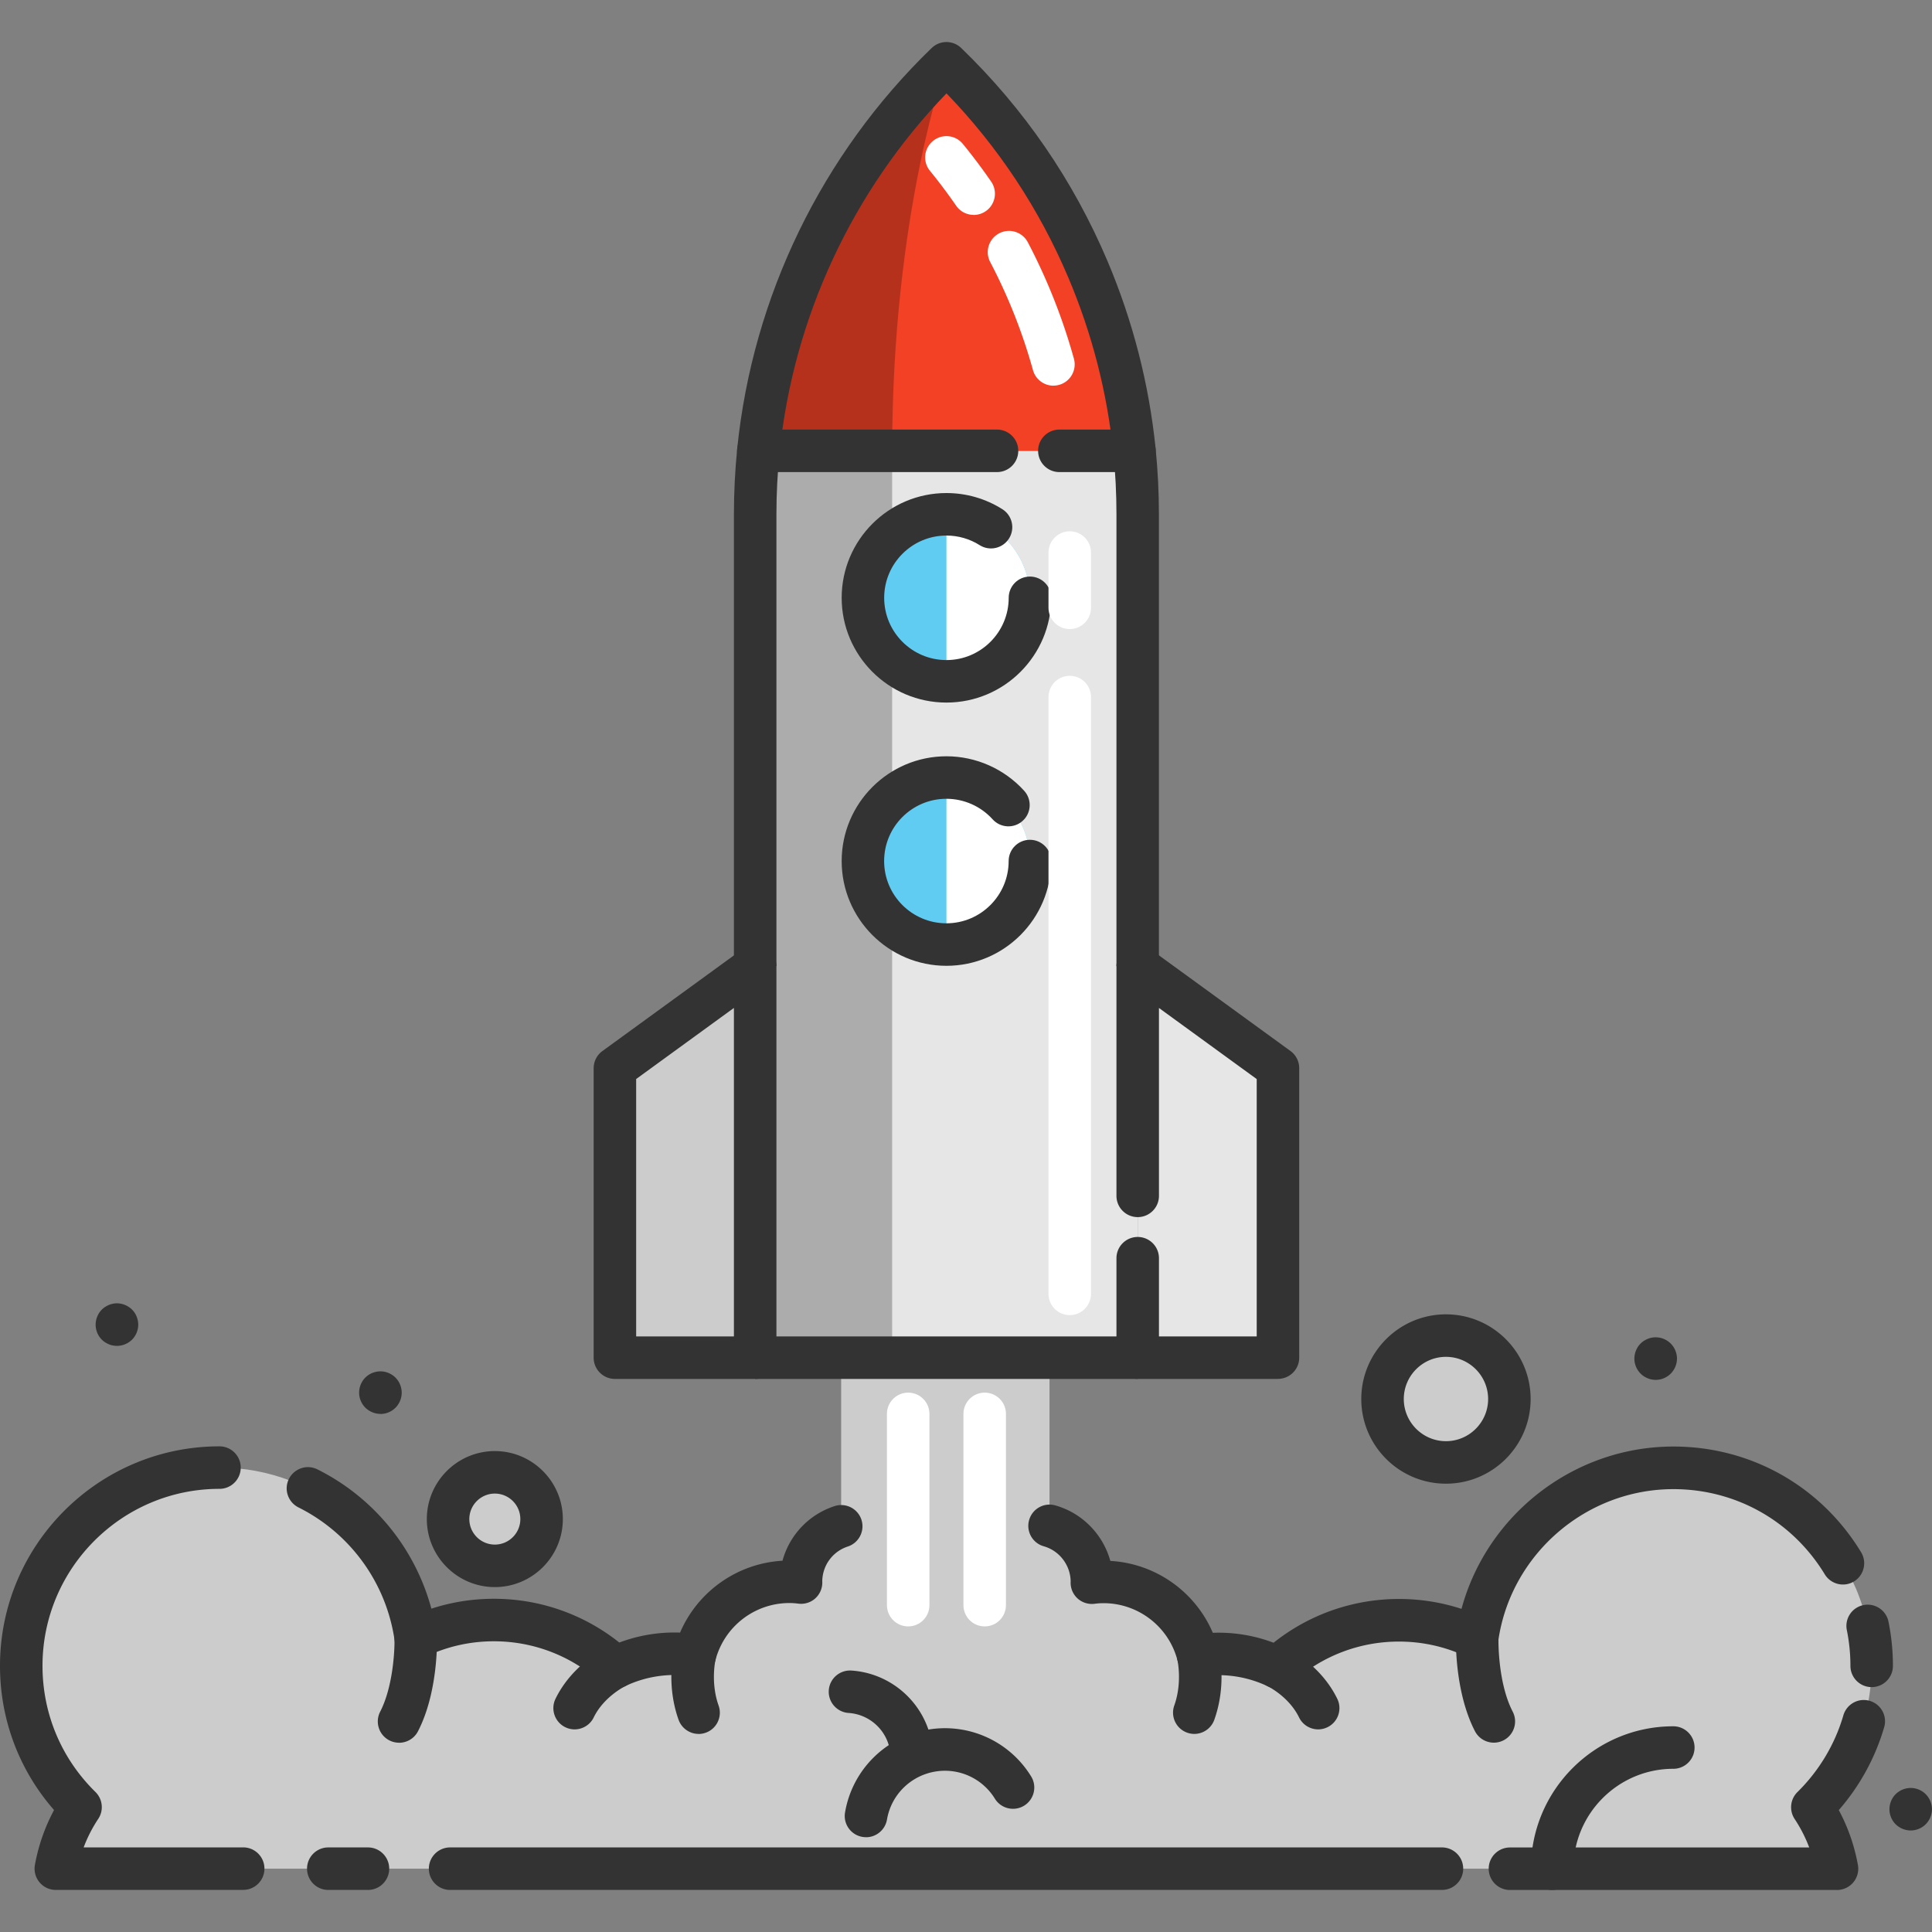 <svg xmlns="http://www.w3.org/2000/svg" fill="none" viewBox="0 0 40 40">
  <rect x="0" y="0" width="40" height="40" fill="#808080" stroke="none"/>
  <g clip-path="url(#a)">
    <path fill="#CCC" d="M10.245 32.419c.535 0 .968-.433.968-.968 0-.535-.433-.968-.968-.968-.535 0-.968.433-.968.968 0 .535.433.968.968.968Zm19.692-2.141c.725 0 1.313-.588 1.313-1.313 0-.725-.588-1.313-1.313-1.313-.725 0-1.313.588-1.313 1.313 0 .725.588 1.313 1.313 1.313Z"/>
    <path fill="#CCC" d="M21.729 28.108v3.48c.506.143.877.609.877 1.162 0 .005-.001.011-.001.016.079-.01.159-.016.24-.016.944 0 1.736.647 1.96 1.521.136-.02.273-.031.413-.031.44 0 .856.1 1.228.279.664-.607 1.547-.978 2.517-.978.581 0 1.13.133 1.62.37.282-1.992 1.992-3.526 4.062-3.526 2.266 0 4.104 1.838 4.104 4.104 0 1.146-.47 2.182-1.228 2.926.251.378.427.81.511 1.274H1.156c.084-.464.261-.895.511-1.274-.758-.745-1.228-1.78-1.228-2.926 0-2.266 1.838-4.104 4.104-4.104 2.07 0 3.781 1.533 4.062 3.526.49-.237 1.039-.37 1.62-.37.97 0 1.853.37 2.517.978.371-.179.788-.279 1.228-.279.14 0 .278.011.413.031.224-.874 1.016-1.521 1.96-1.521.081 0 .161.006.24.016 0-.005-.001-.011-.001-.016 0-.536.349-.991.833-1.149v-3.493l4.312 0Z"/>
    <path fill="#E6E6E6" d="M26.459 22.116v5.992h-2.904v-8.105l2.904 2.112Z"/>
    <path fill="#CCC" d="M15.635 20.004v8.105h-2.904v-5.992l2.904-2.112Z"/>
    <path fill="#E6E6E6" d="M23.555 10.648v17.461h-7.92V10.648c0-.441.022-.879.066-1.314h7.788c.044.435.066.873.066 1.314Z"/>
    <path fill="#F24125" d="M23.489 9.334h-7.788c.309-3.036 1.68-5.882 3.894-8.023a12.972 12.972 0 0 1 2.929 4.266c.504 1.191.832 2.456.965 3.757Z"/>
    <path fill="#000" d="M19.595 1.311s-1.124 3.101-1.124 8.023V27.985l-2.837.123V10.648c0-.441.022-.879.066-1.314.309-3.036 1.68-5.882 3.894-8.023Z" opacity=".25"/>
    <path fill="#333" d="M23.995 20.004h-.88v-9.356c0-.424-.021-.852-.064-1.27-.128-1.25-.441-2.471-.932-3.63-.604-1.425-1.452-2.706-2.523-3.815-1.949 2.019-3.172 4.646-3.457 7.445-.042.418-.064.845-.064 1.269v9.356h-.88v-9.356c0-.454.023-.911.068-1.358.32-3.149 1.75-6.095 4.026-8.295.171-.165.441-.165.612 0 1.303 1.259 2.321 2.743 3.028 4.41.525 1.24.861 2.547.997 3.884.045.448.068.905.068 1.359l-0 9.356Zm-.44 7.665h-7.92v.88h7.92v-.88Z"/>
    <path fill="#333" d="M15.635 28.549h-2.904c-.243 0-.44-.197-.44-.44v-5.992c0-.141.067-.273.181-.356l2.904-2.112a.44.44 0 0 1 .459-.036.44.44 0 0 1 .24.392v8.105c0 .243-.197.44-.44.44Zm-2.464-.88h2.024v-6.801l-2.024 1.472v5.328Zm13.288.88h-2.904c-.243 0-.44-.197-.44-.44v-2.059c0-.243.197-.44.44-.44s.44.197.44.44v1.619h2.024v-5.328l-2.024-1.472v3.89c0 .243-.197.44-.44.44s-.44-.197-.44-.44V20.004c0-.166.093-.317.24-.392a.44.44 0 0 1 .459.036l2.904 2.112a.44.44 0 0 1 .181.356v5.992c0 .243-.197.44-.44.44Z"/>
    <path fill="#fff" d="M21.81 7.985c-.193 0-.37-.128-.424-.323-.214-.773-.512-1.526-.885-2.237-.113-.215-.03-.481.185-.594.215-.113.481-.03.594.185.402.766.723 1.577.954 2.41.065.234-.072.477-.306.542a.443.443 0 0 1-.118.016Zm-1.651-3.536c-.14 0-.277-.066-.363-.19a11.311 11.311 0 0 0-.542-.722c-.154-.188-.126-.465.063-.619.188-.154.466-.126.619.063.204.25.401.512.585.779.138.2.088.474-.112.612a.438.438 0 0 1-.249.078Z"/>
    <path fill="#333" d="M10.245 32.859c-.776 0-1.408-.632-1.408-1.408 0-.776.632-1.408 1.408-1.408.776 0 1.408.632 1.408 1.408 0 .776-.632 1.408-1.408 1.408Zm0-1.936c-.291 0-.528.237-.528.528s.237.528.528.528c.291 0 .528-.237.528-.528s-.237-.528-.528-.528Zm19.692-.205c-.967 0-1.753-.786-1.753-1.753 0-.967.786-1.753 1.753-1.753.967 0 1.753.786 1.753 1.753 0 .967-.786 1.753-1.753 1.753Zm0-2.626c-.481 0-.873.392-.873.873 0 .481.392.873.873.873s.873-.392.873-.873c0-.481-.392-.873-.873-.873ZM8.262 36.081a.438.438 0 0 1-.202-.049c-.216-.112-.3-.377-.189-.593.264-.512.303-1.267.296-1.514-.007-.243.184-.446.427-.453.242-.008.446.184.453.427.001.046.029 1.128-.393 1.945-.078.151-.232.238-.391.238Zm6.202-.182c-.181 0-.35-.113-.415-.293-.255-.716-.11-1.367-.093-1.438.057-.236.295-.381.531-.324.235.057.381.293.325.529-.003.014-.101.47.066.939.081.229-.038.481-.267.562-.049.017-.099.026-.148.026Zm-2.567-.094a.438.438 0 0 1-.193-.045c-.218-.106-.309-.37-.203-.588.34-.698.982-1.016 1.054-1.05.22-.104.482-.01.586.21.103.219.01.48-.208.585-.013.006-.436.22-.641.641-.076.156-.233.247-.396.247Z"/>
    <path fill="#333" d="M12.744 34.959a.439.439 0 0 1-.297-.116c-.608-.556-1.396-.862-2.22-.862-.5 0-.981.11-1.429.326a.44.44 0 0 1-.627-.335c-.168-1.191-.913-2.224-1.992-2.763-.217-.109-.306-.373-.197-.59.109-.217.373-.306.59-.197 1.171.585 2.024 1.64 2.359 2.884.416-.136.85-.205 1.296-.205.948 0 1.859.32 2.595.906.4-.15.823-.221 1.258-.206.365-.851 1.184-1.434 2.121-1.488.143-.526.541-.956 1.079-1.131.231-.075.479.051.555.282.075.231-.051.479-.282.555-.313.102-.524.389-.529.718a.523.523 0 0 1 .001.028c0 .126-.054.246-.148.33-.094.084-.22.122-.345.107-.07-.009-.131-.013-.187-.013-.723 0-1.354.489-1.534 1.19-.056.218-.268.36-.492.326a2.344 2.344 0 0 0-.347-.026c-.363 0-.712.079-1.037.235a.44.44 0 0 1-.19.043Zm-7.708 4.17H1.156a.44.44 0 0 1-.338-.158.44.44 0 0 1-.095-.361c.073-.401.206-.781.396-1.135C.395 36.648 0 35.6 0 34.489c0-2.506 2.038-4.544 4.544-4.544.243 0 .44.197.44.44s-.197.44-.44.44c-2.02 0-3.664 1.644-3.664 3.664 0 .99.389 1.918 1.096 2.612.15.148.175.381.058.557a2.937 2.937 0 0 0-.302.59h3.303c.243 0 .44.197.44.44s-.197.44-.44.44Zm2.582-0h-.821c-.243 0-.44-.197-.44-.44s.197-.44.44-.44h.821c.243 0 .44.197.44.44s-.197.44-.44.44Zm22.237 0H9.319c-.243 0-.44-.197-.44-.44s.197-.44.44-.44H29.854c.243 0 .44.197.44.44s-.197.44-.44.44Zm8.18.001H31.262c-.243 0-.44-.197-.44-.44s.197-.44.44-.44h6.196c-.078-.207-.179-.404-.302-.59-.116-.176-.092-.409.058-.557.448-.441.777-.99.951-1.589.068-.233.312-.368.545-.3.233.068.368.312.3.545-.184.632-.506 1.22-.94 1.717.19.353.323.734.396 1.135a.44.44 0 0 1-.095.361.439.439 0 0 1-.338.158Zm.716-4.2c-.243 0-.44-.197-.44-.44 0-.249-.025-.497-.074-.739-.049-.238.105-.471.343-.519.237-.049.471.105.519.343.061.299.092.607.092.915 0 .243-.197.44-.44.44Zm-12.304.03a.439.439 0 0 1-.191-.043c-.325-.156-.674-.235-1.037-.235-.115 0-.232.009-.348.026-.223.033-.435-.107-.491-.326-.18-.701-.811-1.19-1.534-1.19-.056 0-.117.004-.187.013-.125.015-.251-.024-.345-.107a.44.44 0 0 1-.148-.33c0-.007 0-.017.001-.026-.005-.338-.233-.636-.557-.728-.234-.066-.37-.31-.303-.543.066-.234.309-.37.543-.303.561.159.988.604 1.138 1.149.938.053 1.757.636 2.122 1.488.436-.015.859.055 1.258.206.736-.586 1.647-.906 2.595-.906.446 0 .88.069 1.296.205.527-1.95 2.324-3.361 4.387-3.361 1.601 0 3.053.818 3.886 2.188.126.208.06.478-.147.605-.208.126-.478.06-.605-.147-.671-1.105-1.843-1.764-3.134-1.764-1.814 0-3.373 1.353-3.627 3.147a.44.44 0 0 1-.229.327.44.44 0 0 1-.399.008c-.448-.216-.928-.326-1.429-.326-.824 0-1.612.306-2.22.862-.083.076-.189.116-.297.116Z"/>
    <path fill="#333" d="M30.928 36.08c-.159 0-.313-.087-.391-.238-.422-.817-.395-1.899-.393-1.945.007-.243.212-.436.453-.427.243.007.434.21.427.453-0.0.009-.021.903.295 1.515.112.216.027.481-.189.593a.438.438 0 0 1-.202.049Zm-6.202-.181a.441.441 0 0 1-.147-.026c-.229-.082-.348-.333-.267-.562.169-.474.067-.935.066-.939-.054-.236.092-.472.328-.528.236-.055.471.088.528.324.017.072.162.722-.093 1.438-.064.18-.234.293-.415.293Zm2.566-.094c-.163 0-.32-.091-.396-.247-.209-.428-.635-.638-.639-.64-.22-.104-.314-.366-.21-.586.104-.22.366-.314.586-.21.072.034.714.353 1.054 1.05.106.218.016.482-.203.588-.062.03-.128.045-.193.045Z"/>
    <path fill="#fff" d="M18.803 33.673c-.243 0-.44-.197-.44-.44v-3.96c0-.243.197-.44.44-.44s.44.197.44.44v3.96c0 .243-.197.44-.44.44Zm1.584-0c-.243 0-.44-.197-.44-.44v-3.96c0-.243.197-.44.44-.44s.44.197.44.44v3.96c0 .243-.197.44-.44.44Z"/>
    <path fill="#333" d="M32.136 39.129c-.243 0-.44-.197-.44-.44 0-1.626 1.322-2.948 2.948-2.948.243 0 .44.197.44.44 0 .243-.197.44-.44.44-1.14 0-2.068.928-2.068 2.068 0 .243-.197.44-.44.44Zm2.143-10.56c-.029 0-.057-.004-.086-.009-.028-.005-.055-.014-.082-.025-.026-.011-.052-.025-.077-.041-.024-.016-.046-.034-.067-.055-.082-.082-.129-.194-.129-.311 0-.029.003-.058.009-.086.005-.028.014-.055.025-.082.011-.027.025-.053.04-.077a.455.455 0 0 1 .055-.067c.021-.02.043-.039.067-.054.025-.016.05-.029.077-.041.026-.011.054-.019.082-.025a.439.439 0 0 1 .172 0c.028.005.055.014.082.025.026.011.052.025.076.041a.438.438 0 0 1 .067.054.455.455 0 0 1 .055.067c.016.024.029.049.041.077.011.026.019.054.025.082.006.028.009.057.009.086 0 .115-.047.229-.129.311a.432.432 0 0 1-.067.055c-.025.016-.05.03-.076.041-.026.011-.054.02-.082.025-.029.005-.057.009-.086.009Zm5.28 9.329c-.116 0-.23-.048-.312-.129-.082-.082-.128-.195-.128-.311 0-.116.047-.23.128-.311.083-.082.195-.129.312-.129s.23.047.311.129c.082.082.129.195.129.311 0 .115-.047.229-.129.311-.082.082-.195.129-.311.129Zm-31.683-8.625c-.116 0-.23-.048-.312-.129-.082-.082-.129-.195-.129-.311 0-.029.003-.058.009-.086.005-.028.014-.056.025-.083.011-.026.025-.052.04-.076.017-.024.034-.047.055-.067.102-.102.254-.149.398-.12.028.005.055.014.082.025.026.011.052.025.077.041.024.016.046.034.067.055.02.02.038.043.055.067.016.024.029.049.04.076.011.027.019.054.025.083.006.028.009.057.009.086 0 .115-.047.229-.128.311-.021.02-.043.039-.067.055-.025.016-.05.03-.077.041-.026.011-.054.02-.082.025-.028.005-.057.009-.086.009Zm-5.456-1.408c-.029 0-.057-.004-.086-.009-.028-.005-.055-.014-.082-.025-.026-.011-.052-.025-.077-.041a.441.441 0 0 1-.067-.054c-.082-.082-.128-.195-.128-.311 0-.029.003-.058.009-.086.005-.028.014-.055.025-.082.011-.027.025-.053.04-.077a.449.449 0 0 1 .055-.067.441.441 0 0 1 .067-.054c.025-.016.05-.029.077-.041.026-.011.054-.019.082-.025a.408.408 0 0 1 .172 0c.028.005.055.014.082.025.026.011.053.025.077.041a.441.441 0 0 1 .067.054.448.448 0 0 1 .055.067c.016.024.029.049.04.077.011.026.019.054.025.082.006.028.009.057.009.086 0 .115-.047.229-.128.311a.441.441 0 0 1-.067.054.424.424 0 0 1-.077.041c-.026.011-.054.02-.082.025-.028.005-.057.009-.086.009Zm16.43 8.691c-.205 0-.388-.143-.431-.352-.084-.408-.433-.712-.85-.739-.242-.016-.426-.226-.41-.468.016-.242.225-.425.468-.41.811.053 1.491.646 1.654 1.441.049.238-.105.471-.343.519a.436.436 0 0 1-.089.009Z"/>
    <path fill="#333" d="M17.93 38.037a.443.443 0 0 1-.075-.006c-.239-.041-.401-.268-.359-.508.152-.89.855-1.581 1.749-1.718.834-.128 1.66.254 2.103.973.128.207.063.478-.144.606-.207.127-.478.063-.606-.144-.257-.417-.736-.639-1.22-.564-.518.08-.926.48-1.014.996-.037.214-.223.366-.433.366Zm5.557-28.263H21.933c-.243 0-.44-.197-.44-.44 0-.243.197-.44.44-.44h1.554c.243 0 .44.197.44.44 0 .243-.197.44-.44.44Zm-2.845 0h-4.941c-.243 0-.44-.197-.44-.44 0-.243.197-.44.44-.44h4.941c.243 0 .44.197.44.44 0 .243-.197.44-.44.44Z"/>
    <path fill="#61CCF2" d="M19.595 14.106c.955 0 1.729-.774 1.729-1.729 0-.955-.774-1.729-1.729-1.729-.955 0-1.729.774-1.729 1.729 0 .955.774 1.729 1.729 1.729Zm0 5.45c.955 0 1.729-.774 1.729-1.729 0-.955-.774-1.729-1.729-1.729-.955 0-1.729.774-1.729 1.729 0 .955.774 1.729 1.729 1.729Z"/>
    <path fill="#fff" d="M19.595 14.106c.955 0 1.729-.774 1.729-1.729 0-.955-.774-1.729-1.729-1.729m0 8.908c.955 0 1.729-.774 1.729-1.729 0-.955-.774-1.729-1.729-1.729"/>
    <path fill="#333" d="M19.595 14.546c-1.196 0-2.169-.973-2.169-2.169 0-1.196.973-2.169 2.169-2.169.412 0 .812.116 1.159.335.205.13.266.402.136.607-.13.205-.402.267-.607.137-.205-.13-.444-.199-.688-.199-.711 0-1.289.578-1.289 1.289 0 .711.578 1.289 1.289 1.289.711 0 1.289-.578 1.289-1.289 0-.243.197-.44.44-.44.243 0 .44.197.44.44-0 1.196-.973 2.169-2.169 2.169Zm0 5.45c-1.196 0-2.169-.973-2.169-2.169 0-1.196.973-2.169 2.169-2.169.612 0 1.199.261 1.61.715.163.18.149.459-.032.622-.18.163-.459.149-.622-.032-.244-.27-.593-.425-.957-.425-.711 0-1.289.578-1.289 1.289 0 .711.578 1.289 1.289 1.289.711 0 1.289-.578 1.289-1.289 0-.243.197-.44.44-.44.243 0 .44.197.44.44 0 1.196-.973 2.169-2.169 2.169Z"/>
    <path fill="#fff" d="M22.148 27.228c-.243 0-.44-.197-.44-.44V14.432c0-.243.197-.44.44-.44s.44.197.44.44V26.788c0 .243-.197.44-.44.44Zm0-14.204c-.243 0-.44-.197-.44-.44v-1.144c0-.243.197-.44.44-.44s.44.197.44.44v1.144c0 .243-.197.44-.44.44Z"/>
  </g>
  <defs>
    <clipPath id="a">
      <path fill="#fff" d="M0 0h40v40H0z"/>
    </clipPath>
  </defs>
</svg>